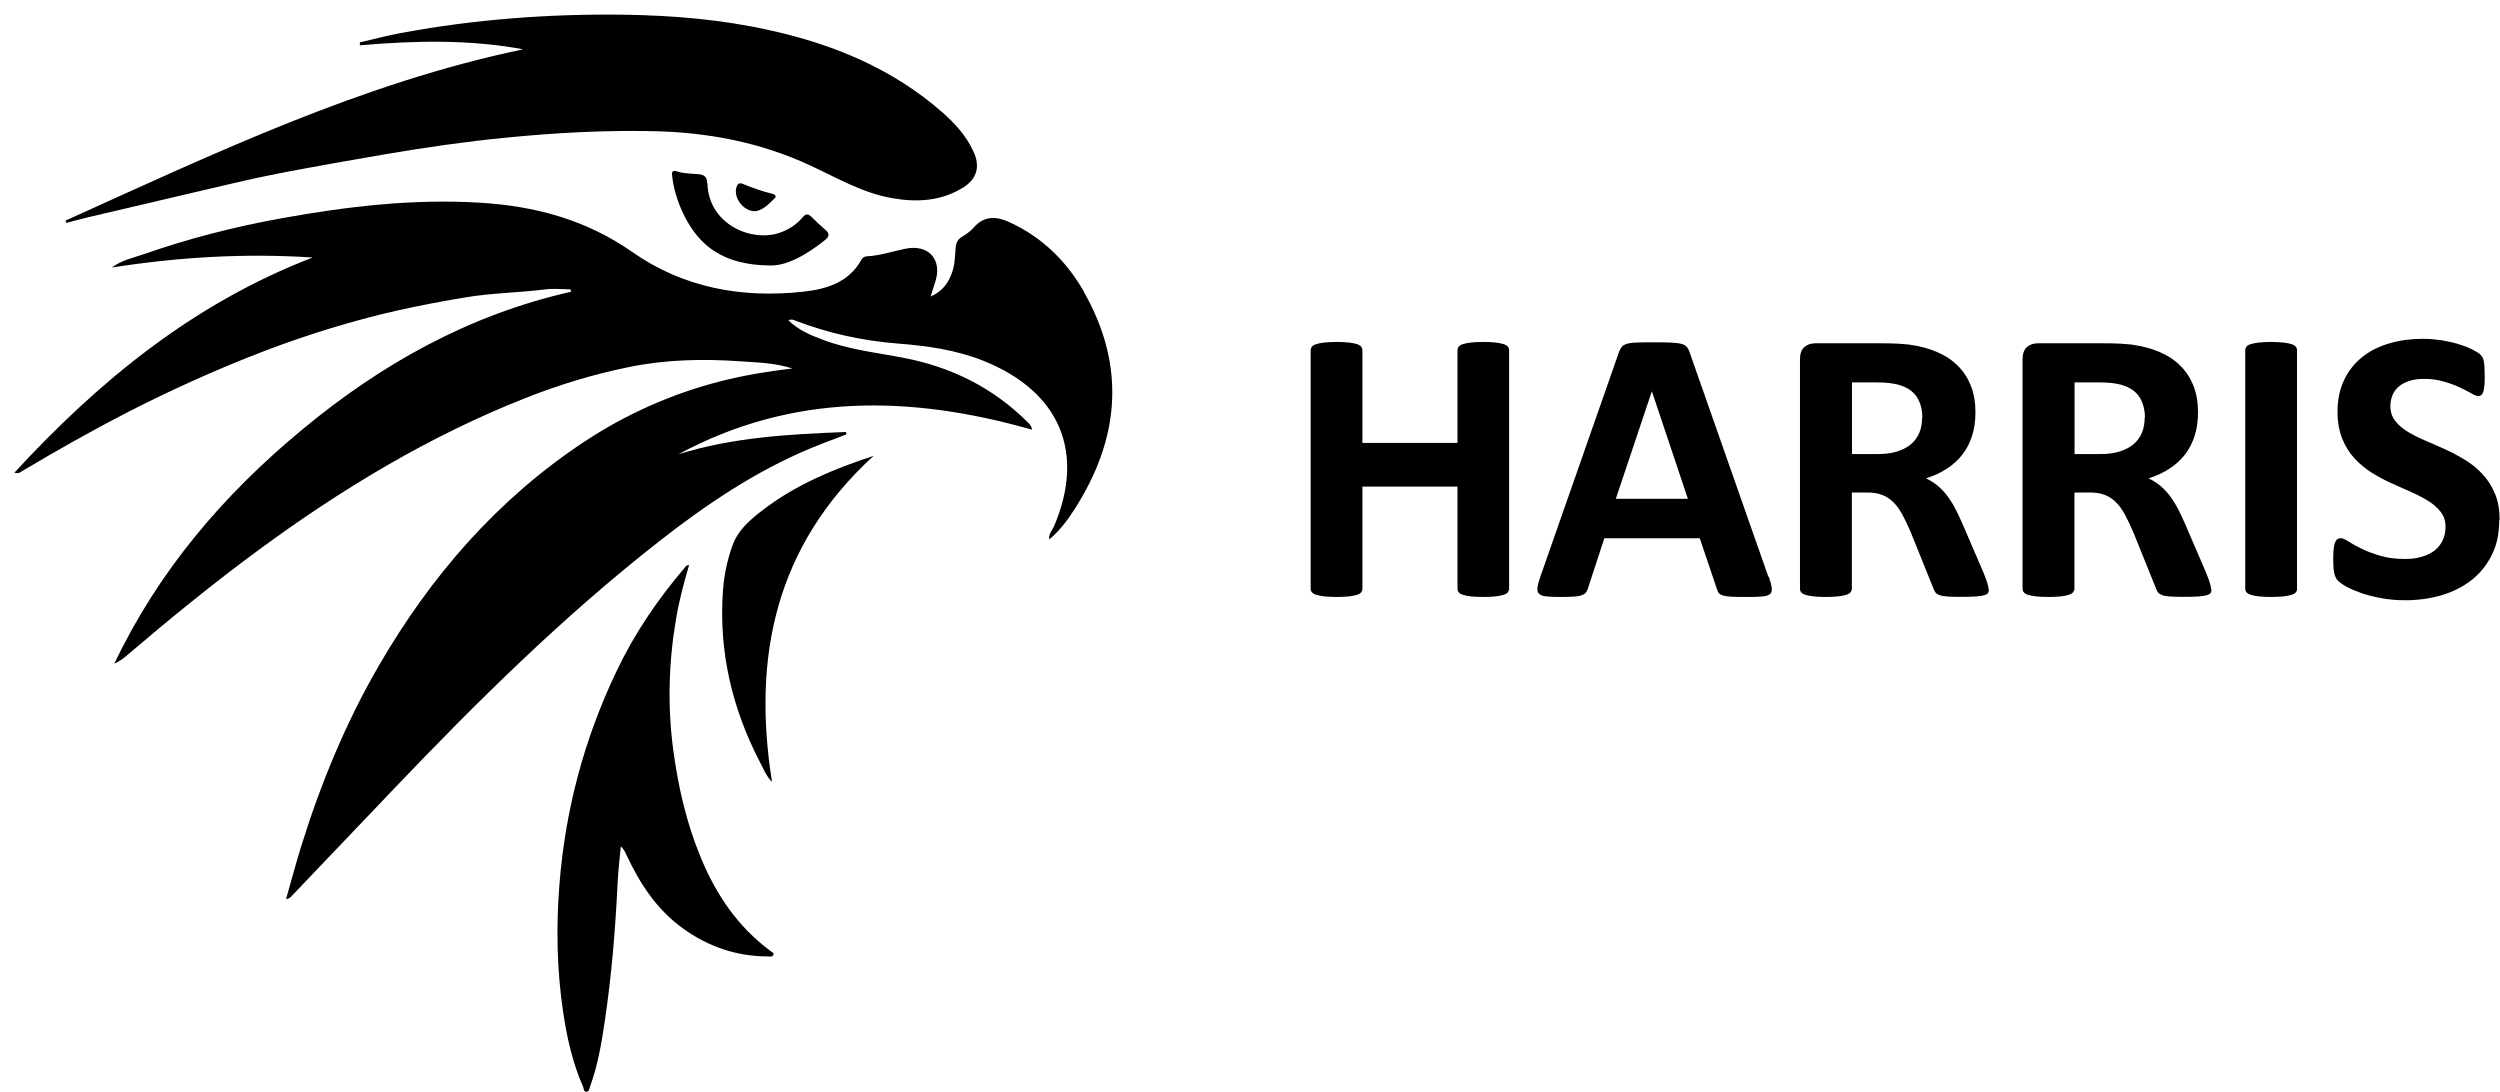 <?xml version="1.0" encoding="utf-8"?>
<svg width="174" height="76" overflow="hidden" xmlns="http://www.w3.org/2000/svg">
  <defs>
    <clipPath id="clip0">
      <rect x="550" y="488" width="174" height="76"/>
    </clipPath>
    <clipPath id="clip1">
      <rect x="550" y="488" width="174" height="76"/>
    </clipPath>
    <clipPath id="clip2">
      <rect x="551" y="489" width="173" height="75"/>
    </clipPath>
    <clipPath id="clip3">
      <rect x="551" y="489" width="173" height="75"/>
    </clipPath>
    <clipPath id="clip4">
      <rect x="551" y="489" width="173" height="75"/>
    </clipPath>
  </defs>
  <g clip-path="url(#clip0)" transform="translate(-550 -488)" style="">
    <g clip-path="url(#clip1)">
      <g clip-path="url(#clip2)">
        <g clip-path="url(#clip3)">
          <g clip-path="url(#clip4)">
            <path d="M73.639 19.29C72.452 17.184 70.775 15.499 68.535 14.455 67.6 14.017 66.757 13.975 66.025 14.834 65.814 15.078 65.528 15.28 65.25 15.449 64.946 15.626 64.828 15.87 64.803 16.207 64.753 16.78 64.753 17.37 64.559 17.925 64.314 18.642 63.927 19.231 63.076 19.619 63.211 19.181 63.304 18.869 63.405 18.566 63.893 17.024 62.916 15.954 61.324 16.291 60.456 16.477 59.606 16.763 58.713 16.814 58.536 16.822 58.401 16.889 58.309 17.058 57.441 18.65 55.883 19.105 54.29 19.282 50.062 19.745 46.044 19.004 42.531 16.51 39.347 14.261 35.817 13.309 32.01 13.082 27.402 12.804 22.862 13.351 18.347 14.177 15.112 14.767 11.928 15.601 8.828 16.696 8.154 16.931 7.43 17.066 6.705 17.597 11.347 16.864 15.853 16.595 20.537 16.898 12.307 20.107 5.838 25.482 0 31.875 0.278 31.951 0.354 31.875 0.438 31.825 2.83 30.384 5.248 28.994 7.724 27.705 10.824 26.096 13.992 24.656 17.252 23.392 20.208 22.255 23.216 21.32 26.29 20.604 27.882 20.242 29.483 19.939 31.092 19.669 32.894 19.366 34.722 19.349 36.525 19.122 37.106 19.046 37.696 19.113 38.285 19.113 38.302 19.172 38.311 19.223 38.328 19.282 31.336 20.874 25.288 24.294 19.855 28.843 14.413 33.391 9.923 38.698 6.882 45.168 7.202 45.024 7.472 44.831 7.716 44.62 10.664 42.076 13.663 39.6 16.788 37.275 22.533 33.004 28.598 29.297 35.278 26.644 37.561 25.734 39.911 25.018 42.32 24.521 44.856 23.999 47.425 23.94 49.994 24.125 51.14 24.21 52.302 24.218 53.566 24.622 51.805 24.833 50.213 25.102 48.638 25.507 45.243 26.383 42.093 27.806 39.187 29.752 33.206 33.77 28.657 39.094 25.094 45.302 22.803 49.295 21.076 53.541 19.728 57.938 19.366 59.126 19.046 60.33 18.701 61.56 19.004 61.51 19.105 61.316 19.248 61.172 21.539 58.746 23.831 56.321 26.113 53.895 31.875 47.787 37.805 41.857 44.401 36.643 47.602 34.107 50.963 31.816 54.745 30.207 55.579 29.853 56.438 29.542 57.289 29.205 57.272 29.154 57.264 29.095 57.247 29.045 53.355 29.196 49.472 29.407 45.715 30.595 53.549 26.316 61.712 26.476 70.059 28.885 70.017 28.59 69.866 28.472 69.739 28.346 67.381 25.97 64.525 24.53 61.257 23.89 59.37 23.519 57.449 23.317 55.638 22.617 54.796 22.297 53.962 21.944 53.288 21.27 53.515 21.16 53.659 21.253 53.819 21.312 56.068 22.18 58.393 22.693 60.802 22.887 62.824 23.047 64.837 23.325 66.741 24.1 71.972 26.231 73.741 30.46 71.576 35.598 71.458 35.876 71.197 36.112 71.239 36.525 71.98 35.902 72.502 35.177 72.974 34.436 76.099 29.525 76.537 24.471 73.639 19.315Z" fill-rule="nonzero" fill-opacity="1" transform="matrix(1.011 0 0 1 551 489.023)" style=""/>
            <path d="M3.58 14.489C4.077 14.362 4.566 14.219 5.063 14.101 7.43 13.537 9.797 12.972 12.172 12.416 14.202 11.945 16.224 11.431 18.262 11.035 20.697 10.563 23.14 10.125 25.583 9.704 28.295 9.241 31.024 8.836 33.754 8.567 37.115 8.23 40.492 8.036 43.87 8.104 47.686 8.171 51.342 8.87 54.813 10.504 56.641 11.364 58.41 12.416 60.431 12.77 62.15 13.073 63.818 12.981 65.342 12.012 66.277 11.414 66.496 10.555 66.033 9.536 65.536 8.432 64.744 7.556 63.86 6.773 60.456 3.765 56.405 2.064 52.024 1.087 48.722 0.337 45.353 0.051 41.967 0 36.811-0.067 31.698 0.32 26.627 1.272 25.667 1.449 24.723 1.71 23.78 1.929 23.78 1.996 23.78 2.064 23.788 2.131 27.545 1.803 31.294 1.71 35.026 2.409 23.89 4.759 13.756 9.662 3.521 14.329 3.538 14.379 3.555 14.43 3.572 14.48Z" fill-rule="nonzero" fill-opacity="1" transform="matrix(1.011 0 0 1 551 489.023)" style=""/>
            <path d="M52.067 65.174C49.826 63.506 48.335 61.282 47.282 58.73 46.279 56.304 45.707 53.777 45.361 51.191 44.957 48.124 45.041 45.075 45.555 42.034 45.766 40.77 46.094 39.541 46.448 38.311 46.254 38.294 46.204 38.429 46.128 38.513 44.266 40.72 42.674 43.095 41.444 45.715 39.229 50.407 37.932 55.327 37.527 60.49 37.291 63.497 37.342 66.496 37.788 69.478 38.05 71.239 38.437 72.974 39.153 74.617 39.204 74.735 39.178 74.954 39.364 74.962 39.574 74.962 39.583 74.751 39.633 74.6 40.164 73.134 40.417 71.601 40.644 70.068 41.116 66.867 41.377 63.649 41.529 60.423 41.571 59.572 41.672 58.73 41.748 57.879 41.958 58.081 42.051 58.283 42.144 58.494 43.07 60.49 44.233 62.301 46.052 63.615 47.779 64.862 49.7 65.536 51.839 65.544 51.974 65.544 52.151 65.603 52.243 65.46 52.328 65.317 52.184 65.258 52.083 65.191Z" fill-rule="nonzero" fill-opacity="1" transform="matrix(1.011 0 0 1 551 489.023)" style=""/>
            <path d="M49.438 36.938C49.076 37.957 48.857 39.01 48.781 40.088 48.486 44.275 49.388 48.225 51.292 51.949 51.553 52.462 51.772 53.018 52.159 53.398 50.795 44.738 52.361 36.988 59.151 30.704 56.413 31.614 53.869 32.684 51.629 34.394 50.719 35.093 49.834 35.817 49.438 36.946Z" fill-rule="nonzero" fill-opacity="1" transform="matrix(1.011 0 0 1 551 489.023)" style=""/>
            <path d="M47.695 11.734C47.686 11.321 47.526 11.145 47.122 11.102 46.608 11.052 46.086 11.069 45.589 10.9 45.269 10.799 45.252 11.001 45.285 11.246 45.395 12.197 45.69 13.107 46.103 13.958 47.172 16.14 48.857 17.412 51.965 17.454 53.111 17.513 54.518 16.738 55.815 15.676 56.11 15.441 56.135 15.23 55.832 14.977 55.503 14.691 55.2 14.388 54.889 14.084 54.669 13.874 54.509 13.798 54.257 14.11 53.836 14.623 53.271 14.986 52.631 15.196 50.702 15.828 47.796 14.581 47.712 11.743Z" fill-rule="nonzero" fill-opacity="1" transform="matrix(1.011 0 0 1 551 489.023)" style=""/>
            <path d="M52.353 12.77C52.488 12.636 52.353 12.501 52.193 12.467 51.494 12.299 50.82 12.054 50.154 11.776 49.885 11.667 49.784 11.776 49.708 12.012 49.489 12.737 50.188 13.697 51.014 13.68 51.544 13.596 51.949 13.183 52.344 12.77Z" fill-rule="nonzero" fill-opacity="1" transform="matrix(1.011 0 0 1 551 489.023)" style=""/>
            <path d="M102.903 39.953C102.903 40.046 102.87 40.122 102.819 40.198 102.76 40.273 102.667 40.332 102.524 40.374 102.389 40.417 102.204 40.459 101.985 40.484 101.758 40.509 101.471 40.526 101.134 40.526 100.797 40.526 100.494 40.509 100.258 40.484 100.031 40.459 99.846 40.417 99.719 40.374 99.584 40.332 99.492 40.273 99.433 40.198 99.374 40.122 99.349 40.046 99.349 39.953L99.349 32.844 92.803 32.844 92.803 39.953C92.803 40.046 92.778 40.122 92.719 40.198 92.668 40.273 92.567 40.332 92.433 40.374 92.298 40.417 92.121 40.459 91.894 40.484 91.666 40.509 91.38 40.526 91.026 40.526 90.672 40.526 90.394 40.509 90.167 40.484 89.939 40.459 89.754 40.417 89.619 40.374 89.484 40.332 89.392 40.273 89.324 40.198 89.265 40.122 89.24 40.046 89.24 39.953L89.24 23.35C89.24 23.258 89.274 23.182 89.324 23.106 89.383 23.03 89.484 22.971 89.619 22.929 89.754 22.887 89.939 22.845 90.167 22.82 90.394 22.794 90.681 22.777 91.026 22.777 91.371 22.777 91.666 22.794 91.894 22.82 92.121 22.845 92.298 22.887 92.433 22.929 92.567 22.971 92.66 23.03 92.719 23.106 92.77 23.182 92.803 23.258 92.803 23.35L92.803 29.803 99.349 29.803 99.349 23.35C99.349 23.258 99.374 23.182 99.433 23.106 99.492 23.03 99.584 22.971 99.719 22.929 99.854 22.887 100.031 22.845 100.258 22.82 100.486 22.794 100.781 22.777 101.134 22.777 101.488 22.777 101.758 22.794 101.985 22.82 102.213 22.845 102.389 22.887 102.524 22.929 102.659 22.971 102.752 23.03 102.819 23.106 102.878 23.182 102.903 23.258 102.903 23.35L102.903 39.953Z" fill-rule="nonzero" fill-opacity="1" transform="matrix(1.011 0 0 1 551 489.023)" style=""/>
            <path d="M120.778 39.111C120.888 39.44 120.955 39.692 120.98 39.886 121.006 40.08 120.972 40.223 120.871 40.316 120.77 40.408 120.593 40.467 120.34 40.492 120.088 40.518 119.742 40.526 119.296 40.526 118.849 40.526 118.479 40.526 118.217 40.509 117.956 40.492 117.763 40.467 117.628 40.425 117.493 40.383 117.4 40.324 117.341 40.257 117.282 40.189 117.24 40.088 117.207 39.97L116.027 36.441 109.457 36.441 108.345 39.877C108.311 40.004 108.261 40.113 108.202 40.198 108.143 40.282 108.05 40.349 107.915 40.4 107.781 40.45 107.604 40.484 107.359 40.501 107.124 40.518 106.803 40.526 106.416 40.526 106.003 40.526 105.675 40.509 105.439 40.484 105.203 40.459 105.043 40.391 104.95 40.29 104.858 40.189 104.832 40.038 104.858 39.852 104.883 39.667 104.95 39.406 105.06 39.094L110.459 23.502C110.51 23.35 110.577 23.224 110.645 23.131 110.72 23.039 110.83 22.963 110.99 22.912 111.15 22.862 111.369 22.828 111.647 22.82 111.925 22.803 112.296 22.803 112.759 22.803 113.29 22.803 113.711 22.803 114.031 22.82 114.343 22.837 114.595 22.862 114.772 22.912 114.949 22.963 115.075 23.039 115.151 23.14 115.227 23.241 115.294 23.376 115.345 23.544L120.753 39.128ZM112.742 26.223 112.725 26.223 110.249 33.695 115.21 33.695 112.734 26.223Z" fill-rule="nonzero" fill-opacity="1" transform="matrix(1.011 0 0 1 551 489.023)" style=""/>
            <path d="M135.932 39.979C135.932 40.08 135.916 40.164 135.882 40.231 135.848 40.299 135.764 40.358 135.621 40.4 135.486 40.442 135.284 40.476 135.023 40.492 134.761 40.509 134.408 40.518 133.953 40.518 133.574 40.518 133.271 40.509 133.051 40.492 132.824 40.476 132.647 40.442 132.521 40.391 132.394 40.341 132.302 40.282 132.243 40.198 132.192 40.122 132.142 40.029 132.108 39.92L130.541 35.994C130.348 35.548 130.171 35.16 129.985 34.815 129.8 34.47 129.606 34.183 129.379 33.956 129.16 33.728 128.907 33.551 128.612 33.434 128.326 33.316 127.989 33.257 127.61 33.257L126.498 33.257 126.498 39.953C126.498 40.046 126.464 40.122 126.405 40.198 126.346 40.273 126.254 40.332 126.11 40.374 125.976 40.417 125.799 40.459 125.571 40.484 125.344 40.509 125.057 40.526 124.704 40.526 124.35 40.526 124.072 40.509 123.844 40.484 123.617 40.459 123.432 40.417 123.297 40.374 123.162 40.332 123.069 40.273 123.011 40.198 122.952 40.122 122.926 40.046 122.926 39.953L122.926 23.991C122.926 23.595 123.027 23.308 123.23 23.131 123.432 22.954 123.684 22.87 123.979 22.87L128.511 22.87C128.974 22.87 129.354 22.879 129.648 22.895 129.943 22.912 130.213 22.938 130.457 22.963 131.165 23.064 131.796 23.232 132.361 23.477 132.925 23.721 133.405 24.041 133.793 24.437 134.189 24.833 134.484 25.296 134.694 25.835 134.905 26.374 135.006 26.989 135.006 27.689 135.006 28.278 134.93 28.817 134.778 29.297 134.627 29.786 134.408 30.216 134.121 30.595 133.835 30.974 133.481 31.302 133.051 31.589 132.622 31.875 132.142 32.094 131.603 32.271 131.864 32.397 132.108 32.549 132.344 32.734 132.58 32.92 132.79 33.139 132.993 33.391 133.195 33.653 133.388 33.947 133.565 34.276 133.742 34.604 133.919 34.983 134.096 35.396L135.57 38.858C135.705 39.204 135.798 39.456 135.84 39.608 135.882 39.768 135.907 39.894 135.907 39.979ZM131.35 28.051C131.35 27.47 131.215 26.981 130.954 26.585 130.693 26.189 130.263 25.903 129.665 25.743 129.488 25.701 129.278 25.658 129.05 25.633 128.823 25.608 128.503 25.591 128.098 25.591L126.506 25.591 126.506 30.578 128.317 30.578C128.823 30.578 129.261 30.519 129.64 30.392 130.019 30.266 130.331 30.098 130.583 29.879 130.836 29.66 131.021 29.39 131.148 29.087 131.274 28.775 131.333 28.438 131.333 28.051Z" fill-rule="nonzero" fill-opacity="1" transform="matrix(1.011 0 0 1 551 489.023)" style=""/>
            <path d="M151.255 39.979C151.255 40.08 151.238 40.164 151.204 40.231 151.171 40.299 151.087 40.358 150.943 40.4 150.809 40.442 150.606 40.476 150.345 40.492 150.084 40.509 149.73 40.518 149.275 40.518 148.896 40.518 148.593 40.509 148.374 40.492 148.147 40.476 147.97 40.442 147.843 40.391 147.717 40.341 147.624 40.282 147.565 40.198 147.515 40.122 147.464 40.029 147.431 39.92L145.864 35.994C145.67 35.548 145.493 35.16 145.308 34.815 145.123 34.47 144.929 34.183 144.701 33.956 144.482 33.728 144.23 33.551 143.935 33.434 143.648 33.316 143.312 33.257 142.932 33.257L141.821 33.257 141.821 39.953C141.821 40.046 141.787 40.122 141.728 40.198 141.669 40.273 141.576 40.332 141.433 40.374 141.298 40.417 141.121 40.459 140.894 40.484 140.666 40.509 140.38 40.526 140.026 40.526 139.672 40.526 139.395 40.509 139.167 40.484 138.94 40.459 138.754 40.417 138.62 40.374 138.485 40.332 138.392 40.273 138.333 40.198 138.274 40.122 138.249 40.046 138.249 39.953L138.249 23.991C138.249 23.595 138.35 23.308 138.552 23.131 138.754 22.954 139.007 22.87 139.302 22.87L143.834 22.87C144.297 22.87 144.676 22.879 144.971 22.895 145.266 22.912 145.535 22.938 145.78 22.963 146.487 23.064 147.119 23.232 147.683 23.477 148.248 23.721 148.728 24.041 149.115 24.437 149.511 24.833 149.806 25.296 150.017 25.835 150.227 26.374 150.328 26.989 150.328 27.689 150.328 28.278 150.253 28.817 150.101 29.297 149.949 29.786 149.73 30.216 149.444 30.595 149.158 30.974 148.804 31.302 148.374 31.589 147.945 31.875 147.464 32.094 146.925 32.271 147.186 32.397 147.431 32.549 147.667 32.734 147.902 32.92 148.113 33.139 148.315 33.391 148.517 33.653 148.711 33.947 148.888 34.276 149.065 34.604 149.242 34.983 149.419 35.396L150.893 38.858C151.028 39.204 151.12 39.456 151.162 39.608 151.204 39.768 151.23 39.894 151.23 39.979ZM146.673 28.051C146.673 27.47 146.538 26.981 146.277 26.585 146.015 26.189 145.586 25.903 144.988 25.743 144.811 25.701 144.6 25.658 144.373 25.633 144.145 25.608 143.825 25.591 143.421 25.591L141.829 25.591 141.829 30.578 143.64 30.578C144.145 30.578 144.583 30.519 144.963 30.392 145.342 30.266 145.653 30.098 145.906 29.879 146.159 29.66 146.344 29.39 146.47 29.087 146.597 28.775 146.656 28.438 146.656 28.051Z" fill-rule="nonzero" fill-opacity="1" transform="matrix(1.011 0 0 1 551 489.023)" style=""/>
            <path d="M157.152 39.953C157.152 40.046 157.118 40.122 157.067 40.198 157.008 40.273 156.907 40.332 156.772 40.374 156.638 40.417 156.461 40.459 156.233 40.484 156.006 40.509 155.72 40.526 155.366 40.526 155.012 40.526 154.734 40.509 154.507 40.484 154.279 40.459 154.094 40.417 153.959 40.374 153.824 40.332 153.732 40.273 153.664 40.198 153.605 40.122 153.58 40.046 153.58 39.953L153.58 23.35C153.58 23.258 153.614 23.182 153.664 23.106 153.723 23.03 153.824 22.971 153.959 22.929 154.102 22.887 154.279 22.845 154.507 22.82 154.734 22.794 155.02 22.777 155.357 22.777 155.694 22.777 155.998 22.794 156.225 22.82 156.452 22.845 156.629 22.887 156.764 22.929 156.899 22.971 157 23.03 157.059 23.106 157.118 23.182 157.143 23.258 157.143 23.35L157.143 39.953Z" fill-rule="nonzero" fill-opacity="1" transform="matrix(1.011 0 0 1 551 489.023)" style=""/>
            <path d="M171.067 35.169C171.067 36.095 170.899 36.904 170.554 37.603 170.208 38.302 169.745 38.884 169.164 39.347 168.574 39.81 167.892 40.164 167.108 40.4 166.325 40.636 165.483 40.754 164.59 40.754 163.983 40.754 163.427 40.703 162.905 40.602 162.383 40.501 161.928 40.383 161.532 40.24 161.136 40.097 160.807 39.953 160.538 39.802 160.268 39.65 160.083 39.515 159.965 39.397 159.847 39.279 159.763 39.111 159.712 38.892 159.662 38.673 159.637 38.353 159.637 37.932 159.637 37.654 159.645 37.418 159.662 37.224 159.679 37.03 159.712 36.879 159.754 36.761 159.797 36.643 159.847 36.559 159.915 36.508 159.982 36.458 160.058 36.432 160.15 36.432 160.277 36.432 160.454 36.508 160.681 36.66 160.909 36.811 161.203 36.971 161.566 37.157 161.928 37.342 162.357 37.502 162.854 37.654 163.351 37.805 163.933 37.881 164.59 37.881 165.019 37.881 165.407 37.831 165.752 37.721 166.097 37.62 166.384 37.468 166.628 37.283 166.864 37.089 167.049 36.853 167.176 36.575 167.302 36.297 167.369 35.986 167.369 35.64 167.369 35.245 167.26 34.899 167.041 34.613 166.822 34.326 166.544 34.074 166.199 33.855 165.853 33.636 165.457 33.425 165.019 33.231 164.581 33.038 164.118 32.827 163.655 32.616 163.191 32.406 162.728 32.153 162.29 31.875 161.852 31.597 161.456 31.269 161.102 30.881 160.748 30.494 160.47 30.039 160.26 29.517 160.049 28.994 159.931 28.362 159.931 27.63 159.931 26.787 160.091 26.046 160.395 25.406 160.698 24.765 161.128 24.235 161.65 23.814 162.18 23.392 162.795 23.081 163.52 22.87 164.236 22.66 164.994 22.558 165.803 22.558 166.215 22.558 166.628 22.592 167.049 22.651 167.462 22.719 167.85 22.803 168.212 22.912 168.574 23.022 168.894 23.14 169.172 23.283 169.45 23.418 169.635 23.536 169.728 23.62 169.821 23.713 169.88 23.788 169.913 23.847 169.947 23.906 169.972 23.991 169.998 24.1 170.023 24.201 170.04 24.336 170.048 24.496 170.057 24.656 170.065 24.85 170.065 25.086 170.065 25.347 170.065 25.574 170.048 25.751 170.031 25.928 170.014 26.08 169.981 26.198 169.947 26.316 169.905 26.4 169.846 26.459 169.787 26.509 169.711 26.543 169.61 26.543 169.509 26.543 169.349 26.484 169.138 26.349 168.919 26.223 168.658 26.088 168.338 25.936 168.026 25.785 167.656 25.65 167.243 25.532 166.83 25.406 166.375 25.347 165.878 25.347 165.491 25.347 165.154 25.397 164.868 25.49 164.581 25.583 164.337 25.717 164.143 25.886 163.949 26.054 163.806 26.256 163.714 26.492 163.621 26.728 163.57 26.981 163.57 27.242 163.57 27.63 163.68 27.966 163.89 28.253 164.101 28.539 164.387 28.792 164.741 29.011 165.095 29.23 165.499 29.441 165.954 29.634 166.409 29.828 166.864 30.039 167.336 30.249 167.807 30.46 168.262 30.713 168.717 30.991 169.172 31.269 169.568 31.597 169.922 31.985 170.276 32.372 170.554 32.819 170.773 33.341 170.992 33.863 171.093 34.478 171.093 35.186Z" fill-rule="nonzero" fill-opacity="1" transform="matrix(1.011 0 0 1 551 489.023)" style=""/>
          </g>
        </g>
      </g>
    </g>
  </g>
</svg>